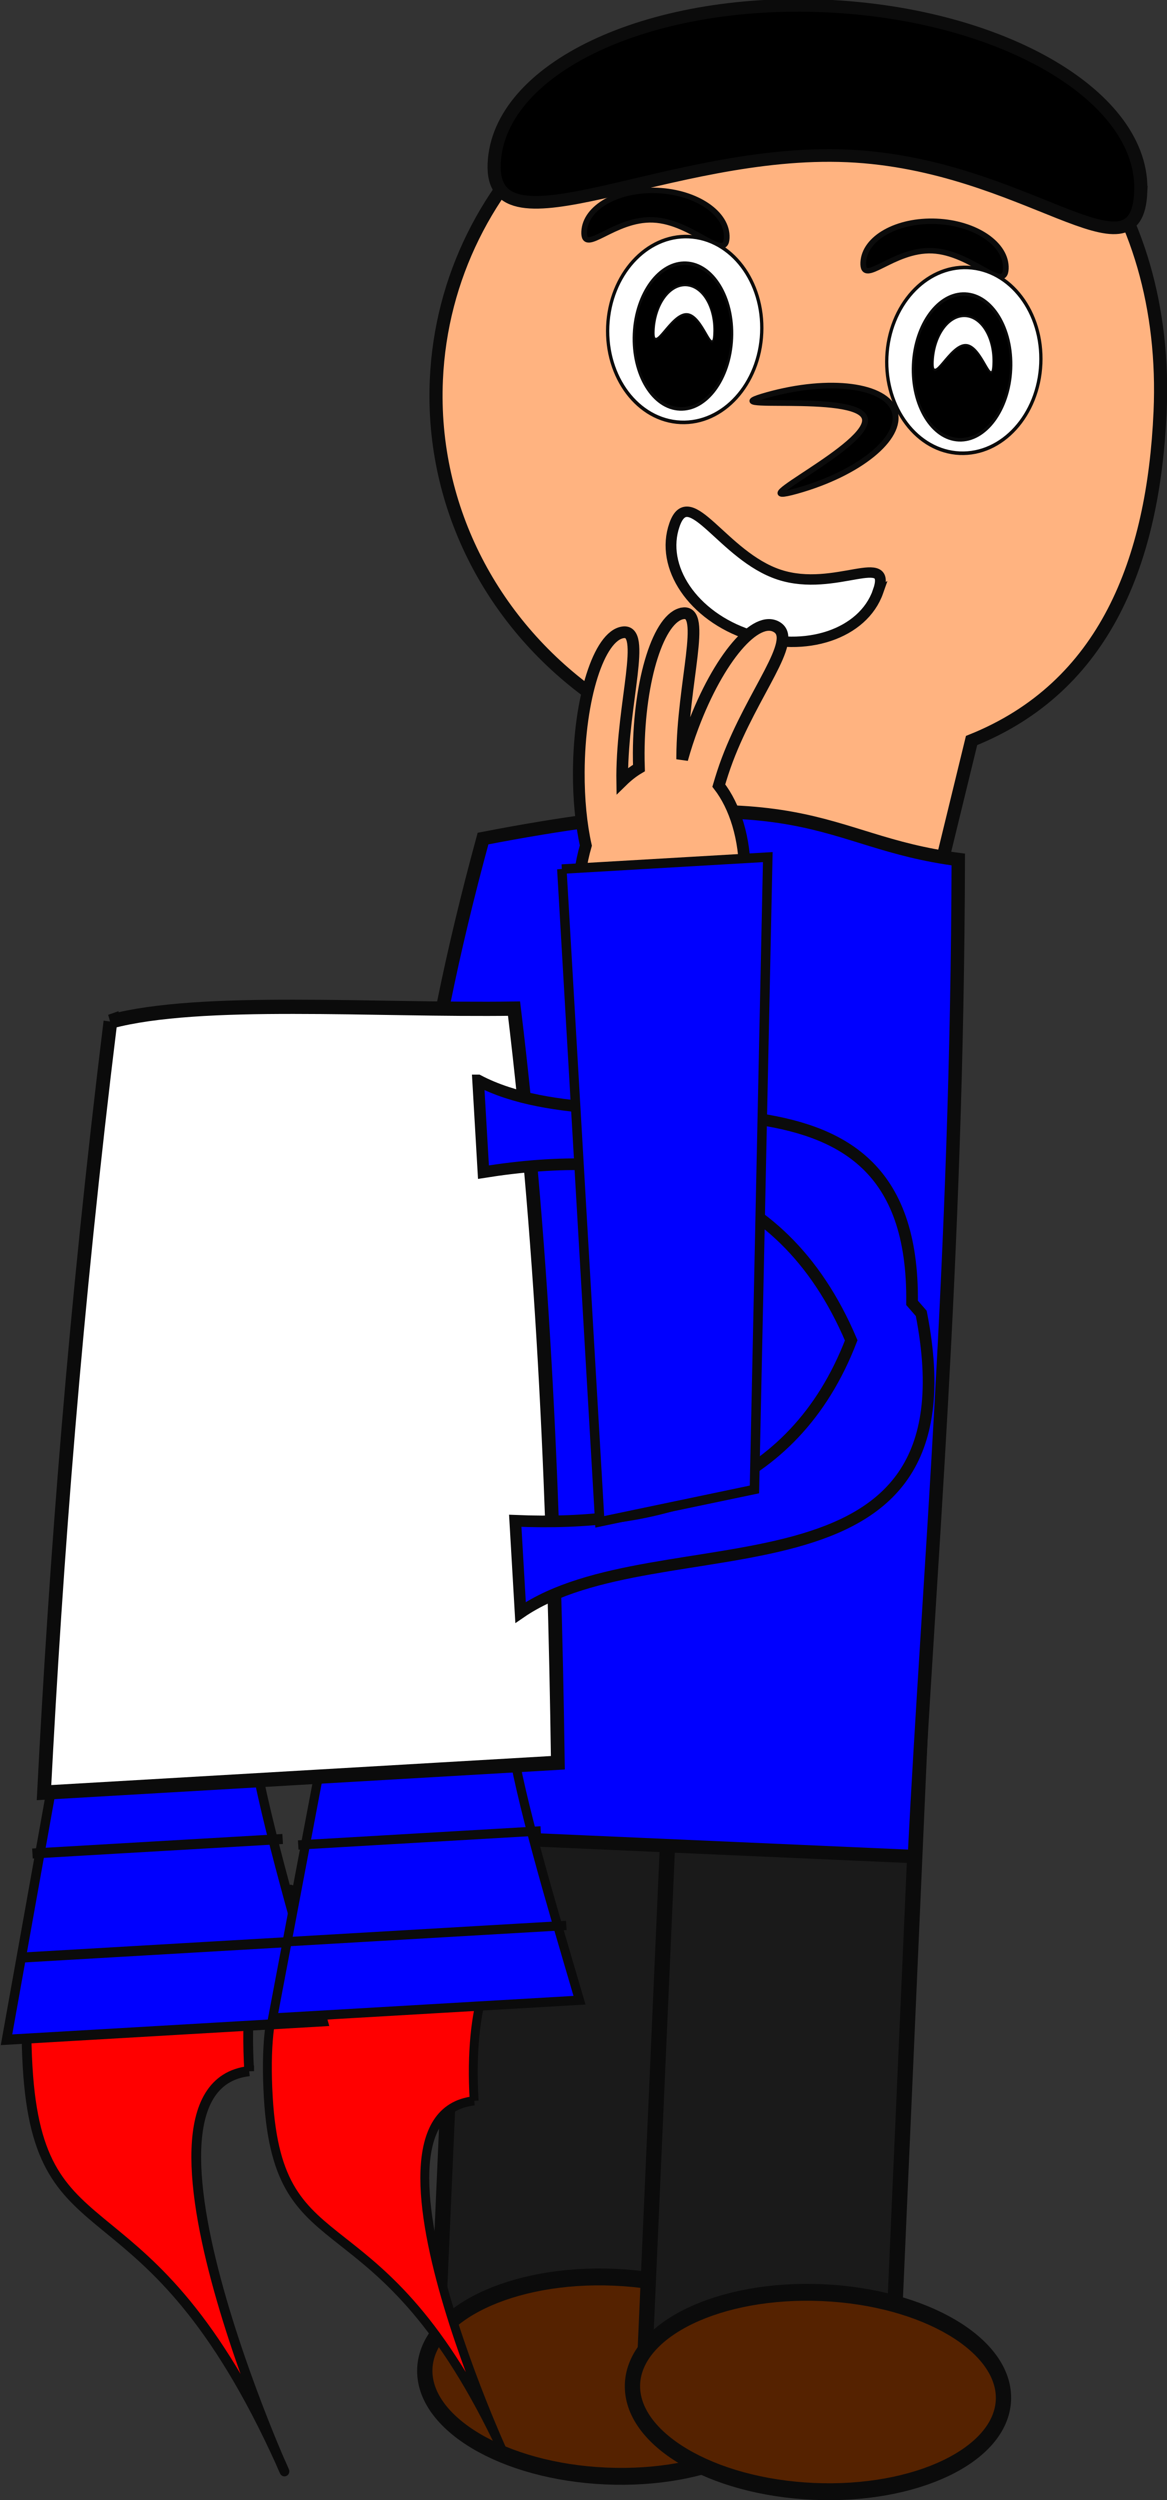 <?xml version="1.0" encoding="UTF-8" standalone="no"?>
<!-- Created with Inkscape (http://www.inkscape.org/) -->
<svg
    xmlns:inkscape="http://www.inkscape.org/namespaces/inkscape"
    xmlns:rdf="http://www.w3.org/1999/02/22-rdf-syntax-ns#"
    xmlns="http://www.w3.org/2000/svg"
    xmlns:cc="http://creativecommons.org/ns#"
    xmlns:dc="http://purl.org/dc/elements/1.1/"
    xmlns:sodipodi="http://sodipodi.sourceforge.net/DTD/sodipodi-0.dtd"
    xmlns:svg="http://www.w3.org/2000/svg"
    xmlns:ns1="http://sozi.baierouge.fr"
    xmlns:xlink="http://www.w3.org/1999/xlink"
    id="svg2"
    sodipodi:docname="New document 1"
    viewBox="0 0 268.18 574.46"
    version="1.1"
    inkscape:version="0.47 r22583"
  >
  <rect x="0" y="0" width="268.18" height="574.46" fill="#333333" stroke="none"/>
  <sodipodi:namedview
      id="base"
      bordercolor="#666666"
      inkscape:pageshadow="2"
      inkscape:guide-bbox="true"
      pagecolor="#ffffff"
      inkscape:window-height="688"
      inkscape:window-maximized="1"
      inkscape:zoom="0.35"
      inkscape:window-x="0"
      showgrid="false"
      borderopacity="1.0"
      inkscape:current-layer="layer1"
      inkscape:cx="484.51958"
      inkscape:cy="340.4037"
      showguides="true"
      inkscape:window-y="27"
      inkscape:window-width="1022"
      inkscape:pageopacity="0.0"
      inkscape:document-units="px"
  />
  <g
      id="layer1"
      inkscape:label="Layer 1"
      inkscape:groupmode="layer"
      transform="translate(380.34 -283.68)"
    >
    <g
        id="g3416"
        transform="matrix(.001 -1 1 .001 -973.69 -18.959)"
      >
      <g
          id="g3386"
          transform="matrix(-.043 .999 -.999 -.043 -342.25 1296.9)"
        >
        <g
            id="g3319"
            transform="matrix(.777 0 0 .748 -453.84 -517.69)"
          >
          <g
              id="g3297"
            >
            <path
                id="rect3160"
                sodipodi:nodetypes="csccccsc"
                style="color:#000000;stroke:#0b0b0b;stroke-width:3.882;fill:#ffb380"
                d="m-74.281 675.22c-63.118 0-114.28 51.163-114.28 114.28 0 39.886 20.437 74.992 51.406 95.438l17.143 47.411 85.723 5.714 8.571-45.094c38.827-18.26 51.434-57.72 51.434-103.47 0-63.118-36.877-114.28-99.996-114.28z"
            />
            <path
                id="path3169"
                sodipodi:nodetypes="csssc"
                style="color:#000000;stroke:#0b0b0b;stroke-width:3.195;fill:#ffffff"
                d="m-55.303 848.55c-3.856 13.194-20.635 19.901-37.478 14.98-16.843-4.921-27.371-19.607-23.516-32.802 3.856-13.194 14.73 9.019 31.573 13.94 16.843 4.922 33.276-9.312 29.42 3.882z"
            />
            <path
                id="path3172"
                sodipodi:nodetypes="csssc"
                style="color:#000000;stroke:#0b0b0b;stroke-width:1.748;fill:#000000"
                d="m-90.554 789.68c18.162-6.175 35.097-4.673 37.826 3.355 2.729 8.028-9.781 19.541-27.943 25.716-18.162 6.175 21.917-15.291 19.187-23.318-2.729-8.028-47.233 0.422-29.071-5.753z"
            />
            <g
                id="g3249"
              >
              <path
                  id="path3246"
                  sodipodi:nodetypes="csssc"
                  style="color:#000000;stroke:#0b0b0b;stroke-width:1.682;fill:#000000"
                  d="m-104.61 742.02c0 7.52-10.291-4.539-21.944-4.539s-20.256 12.059-20.256 4.539 9.447-13.617 21.1-13.617 21.1 6.096 21.1 13.617z"
              />
              <g
                  id="g3206"
                  transform="matrix(.312 0 0 .285 -201.84 585.59)"
                >
                <path
                    id="path3175"
                    sodipodi:rx="91.428574"
                    sodipodi:ry="100"
                    style="color:#000000;stroke:#0b0b0b;stroke-width:3.882;fill:#ffffff"
                    sodipodi:type="arc"
                    d="m368.57 649.51c0 55.228-40.934 100-91.429 100s-91.429-44.772-91.429-100 40.934-100 91.429-100 91.429 44.772 91.429 100z"
                    transform="matrix(.799 0 0 1.002 54.247 -1.326)"
                    sodipodi:cy="649.50507"
                    sodipodi:cx="277.14285"
                />
                <g
                    id="g3202"
                    transform="matrix(.562 0 0 1 656.44 -351.43)"
                  >
                  <path
                      id="path3177"
                      sodipodi:rx="82.85714"
                      sodipodi:ry="78.571426"
                      style="color:#000000;stroke:#0b0b0b;stroke-width:3.882;fill:#000000"
                      sodipodi:type="arc"
                      d="m-597.14 1008.1c0 43.394-37.096 78.571-82.857 78.571s-82.857-35.178-82.857-78.571c0-43.394 37.096-78.571 82.857-78.571s82.857 35.178 82.857 78.571z"
                      sodipodi:cy="1008.0765"
                      sodipodi:cx="-680"
                  />
                  <path
                      id="path3177-7"
                      sodipodi:nodetypes="csssc"
                      style="color:#000000;stroke:#0b0b0b;stroke-width:2.438;fill:#ffffff"
                      d="m-627.85 1003.7c0 27.953-19.211-19.325-47.224-19.325s-54.22 47.278-54.22 19.325 22.709-50.613 50.722-50.613 50.722 22.66 50.722 50.613z"
                  />
                </g
                >
              </g
              >
            </g
            >
            <g
                id="g3249-1"
                transform="translate(82.872 5.7)"
              >
              <path
                  id="path3246-2"
                  sodipodi:nodetypes="csssc"
                  style="color:#000000;stroke:#0b0b0b;stroke-width:1.682;fill:#000000"
                  d="m-104.61 742.02c0 7.52-10.291-4.539-21.944-4.539s-20.256 12.059-20.256 4.539 9.447-13.617 21.1-13.617 21.1 6.096 21.1 13.617z"
              />
              <g
                  id="g3206-9"
                  transform="matrix(.312 0 0 .285 -201.84 585.59)"
                >
                <path
                    id="path3175-3"
                    sodipodi:rx="91.428574"
                    sodipodi:ry="100"
                    style="color:#000000;stroke:#0b0b0b;stroke-width:3.882;fill:#ffffff"
                    sodipodi:type="arc"
                    d="m368.57 649.51c0 55.228-40.934 100-91.429 100s-91.429-44.772-91.429-100 40.934-100 91.429-100 91.429 44.772 91.429 100z"
                    transform="matrix(.799 0 0 1.002 54.247 -1.326)"
                    sodipodi:cy="649.50507"
                    sodipodi:cx="277.14285"
                />
                <g
                    id="g3202-9"
                    transform="matrix(.562 0 0 1 656.44 -351.43)"
                  >
                  <path
                      id="path3177-0"
                      sodipodi:rx="82.85714"
                      sodipodi:ry="78.571426"
                      style="color:#000000;stroke:#0b0b0b;stroke-width:3.882;fill:#000000"
                      sodipodi:type="arc"
                      d="m-597.14 1008.1c0 43.394-37.096 78.571-82.857 78.571s-82.857-35.178-82.857-78.571c0-43.394 37.096-78.571 82.857-78.571s82.857 35.178 82.857 78.571z"
                      sodipodi:cy="1008.0765"
                      sodipodi:cx="-680"
                  />
                  <path
                      id="path3177-7-8"
                      sodipodi:nodetypes="csssc"
                      style="color:#000000;stroke:#0b0b0b;stroke-width:2.438;fill:#ffffff"
                      d="m-627.85 1003.7c0 27.953-19.211-19.325-47.224-19.325s-54.22 47.278-54.22 19.325 22.709-50.613 50.722-50.613 50.722 22.66 50.722 50.613z"
                  />
                </g
                >
              </g
              >
            </g
            >
          </g
          >
          <path
              id="path3316"
              sodipodi:nodetypes="csssc"
              style="color:#000000;stroke:#0b0b0b;stroke-width:3.882;fill:#000000"
              d="m17.143 722.36c0 29.192-34.281-7.143-87.143-7.143s-104.29 36.335-104.29 7.143 42.853-52.857 95.714-52.857c52.862 0 95.714 23.665 95.714 52.857z"
          />
        </g
        >
        <g
            id="g3378"
            transform="matrix(.905 0 0 1 -244.16 -157.14)"
          >
          <g
              id="g3346"
            >
            <rect
                id="rect3340"
                style="color:#000000;stroke:#0b0b0b;stroke-width:3.882;fill:#1a1a1a"
                height="142.86"
                width="62.857"
                y="535.22"
                x="-371.43"
            />
            <path
                id="path3344"
                sodipodi:rx="47.142857"
                sodipodi:ry="22.857143"
                style="color:#000000;stroke:#0b0b0b;stroke-width:3.882;fill:#552200"
                sodipodi:type="arc"
                d="m-280 686.65c0 12.624-21.107 22.857-47.143 22.857s-47.143-10.233-47.143-22.857 21.107-22.857 47.143-22.857 47.143 10.234 47.143 22.857z"
                sodipodi:cy="686.64789"
                sodipodi:cx="-327.14285"
            />
          </g
          >
          <g
              id="g3346-8"
              transform="translate(52.857 1.429)"
            >
            <rect
                id="rect3340-5"
                style="color:#000000;stroke:#0b0b0b;stroke-width:3.882;fill:#1a1a1a"
                height="142.86"
                width="62.857"
                y="535.22"
                x="-371.43"
            />
            <path
                id="path3344-0"
                sodipodi:rx="47.142857"
                sodipodi:ry="22.857143"
                style="color:#000000;stroke:#0b0b0b;stroke-width:3.882;fill:#552200"
                sodipodi:type="arc"
                d="m-280 686.65c0 12.624-21.107 22.857-47.143 22.857s-47.143-10.233-47.143-22.857 21.107-22.857 47.143-22.857 47.143 10.234 47.143 22.857z"
                sodipodi:cy="686.64789"
                sodipodi:cx="-327.14285"
            />
          </g
          >
        </g
        >
        <path
            id="rect3157"
            sodipodi:nodetypes="ccccc"
            style="color:#000000;stroke:#0b0b0b;stroke-width:3.08;fill:#0000ff"
            d="m-585 177.7c74.958-17.928 76.966-2.748 109.33 0 3.842 93.023 0.416 164.66 0 229.34h-109.33c-6.935-80.243-24.393-121.24 0-229.34z"
        />
      </g
      >
      <g
          id="g3139"
          transform="matrix(.059 .998 -.998 .059 87.618 1347.1)"
        >
        <g
            id="g3025"
            transform="matrix(.812 0 0 .844 -151.14 143.22)"
          >
          <path
              id="path3000"
              sodipodi:nodetypes="csssc"
              style="color:#000000;stroke:#0b0b0b;stroke-width:2.755;fill:#ff0000"
              d="m-732.3 805.6c-41.976 2.237 10.362 126.79 2.606 107.3-33.103-83.168-65.151-57.397-65.151-112.03 0-61.003 29.441-42.604 62.545-42.604 33.103 0 0-13.665 0 47.338z"
          />
          <path
              id="path3000-1"
              sodipodi:nodetypes="csssc"
              style="color:#000000;stroke:#0b0b0b;stroke-width:2.511;fill:#ff0000"
              d="m-669.21 817.23c-39.004 1.999 9.628 113.34 2.421 95.918-30.759-74.346-60.538-51.308-60.538-100.15 0-54.532 27.357-38.085 58.116-38.085s0-12.215 0 42.317z"
          />
          <g
              id="g2989"
            >
            <g
                id="g2953"
                transform="matrix(.683 0 0 .703 -144.68 161.89)"
              >
              <path
                  id="rect2904"
                  sodipodi:nodetypes="ccccc"
                  style="color:#000000;stroke:#0b0b0b;stroke-width:3.882;fill:#0000ff"
                  d="m-931.43 786.65h80c2.528 26.961 12.945 69.699 22.857 111.43h-131.43l28.571-111.43z"
              />
              <rect
                  id="rect2929"
                  style="color:#000000;stroke:#0b0b0b;stroke-width:2.136;fill:#000000"
                  height="1.746"
                  width="118.89"
                  y="865.77"
                  x="-952.3"
              />
              <rect
                  id="rect2929-2"
                  style="color:#000000;stroke:#0b0b0b;stroke-width:2.034;fill:#000000"
                  height="1.848"
                  width="101.85"
                  y="825.72"
                  x="-943.78"
              />
            </g
            >
            <g
                id="g2953-7"
                transform="matrix(.662 0 0 .653 -89.267 205.1)"
              >
              <path
                  id="rect2904-2"
                  sodipodi:nodetypes="ccccc"
                  style="color:#000000;stroke:#0b0b0b;stroke-width:3.882;fill:#0000ff"
                  d="m-931.43 786.65h80c2.528 26.961 12.945 69.699 22.857 111.43h-131.43l28.571-111.43z"
              />
              <rect
                  id="rect2929-26"
                  style="color:#000000;stroke:#0b0b0b;stroke-width:2.136;fill:#000000"
                  height="1.746"
                  width="118.89"
                  y="865.77"
                  x="-952.3"
              />
              <rect
                  id="rect2929-2-1"
                  style="color:#000000;stroke:#0b0b0b;stroke-width:2.034;fill:#000000"
                  height="1.848"
                  width="101.85"
                  y="825.72"
                  x="-943.78"
              />
            </g
            >
            <path
                id="rect2901"
                sodipodi:nodetypes="ccccc"
                style="color:#000000;stroke:#0b0b0b;stroke-width:3.882;fill:#ffffff"
                d="m-754.29 518.08c25.909-5.141 74.776 1.197 114.29 2.857 4.452 68.571 3.116 137.14 0 205.71h-145.71c7.202-62.974 16.638-130.42 31.429-208.57z"
            />
          </g
          >
        </g
        >
        <path
            id="rect3039"
            style="color:#000000;stroke:#0b0b0b;stroke-width:2.68;fill:#0000ff"
            d="m-680.02 598.89v21.114c34.746-3.487 67.935 3.769 82.148 43.498-15.405 33.96-46.764 40.206-79.501 36.921v21.114c32.966-19.92 105.6 7.419 95.934-63.285l-1.969-2.538c4.377-62.51-64.701-37.541-96.612-56.824z"
        />
        <path
            id="path3070"
            style="color:#000000;stroke:#0b0b0b;stroke-width:2.689;fill:#ffb380"
            d="m-626.79 494.44c-5.56 0.491-10.94 14.541-12.009 31.398-0.075 1.188-0.12 2.363-0.15 3.512-1.392 0.714-2.729 1.641-4.007 2.754 0.018-0.407 0.033-0.816 0.06-1.231 1.068-16.857 7.643-33.362 2.083-32.871-5.56 0.491-10.924 14.565-11.992 31.422-0.403 6.366-0.151 12.208 0.638 17.002-1.351 3.811-2.222 8.002-2.498 12.351-1.027 16.209 6.773 28.564 17.43 27.623 10.657-0.941 20.138-14.823 21.165-31.032 0.537-8.474-1.351-15.902-4.788-20.926 0.67-1.874 1.41-3.807 2.282-5.769 6.778-15.257 17.842-26.424 13.219-29.769-4.623-3.345-13.862 6.331-20.639 21.589-1.113 2.506-2.081 4.989-2.916 7.433 0.013-0.206 0.026-0.409 0.039-0.616 1.068-16.857 7.643-33.362 2.083-32.871z"
        />
        <path
            id="rect3067"
            sodipodi:nodetypes="ccccc"
            style="color:#000000;stroke:#0b0b0b;stroke-width:2.178;fill:#0000ff"
            d="m-657.99 551.51h47.418l-11.495 144.91-35.923 5.367v-150.28z"
        />
      </g
      >
    </g
    >
  </g
  >
</svg
>
